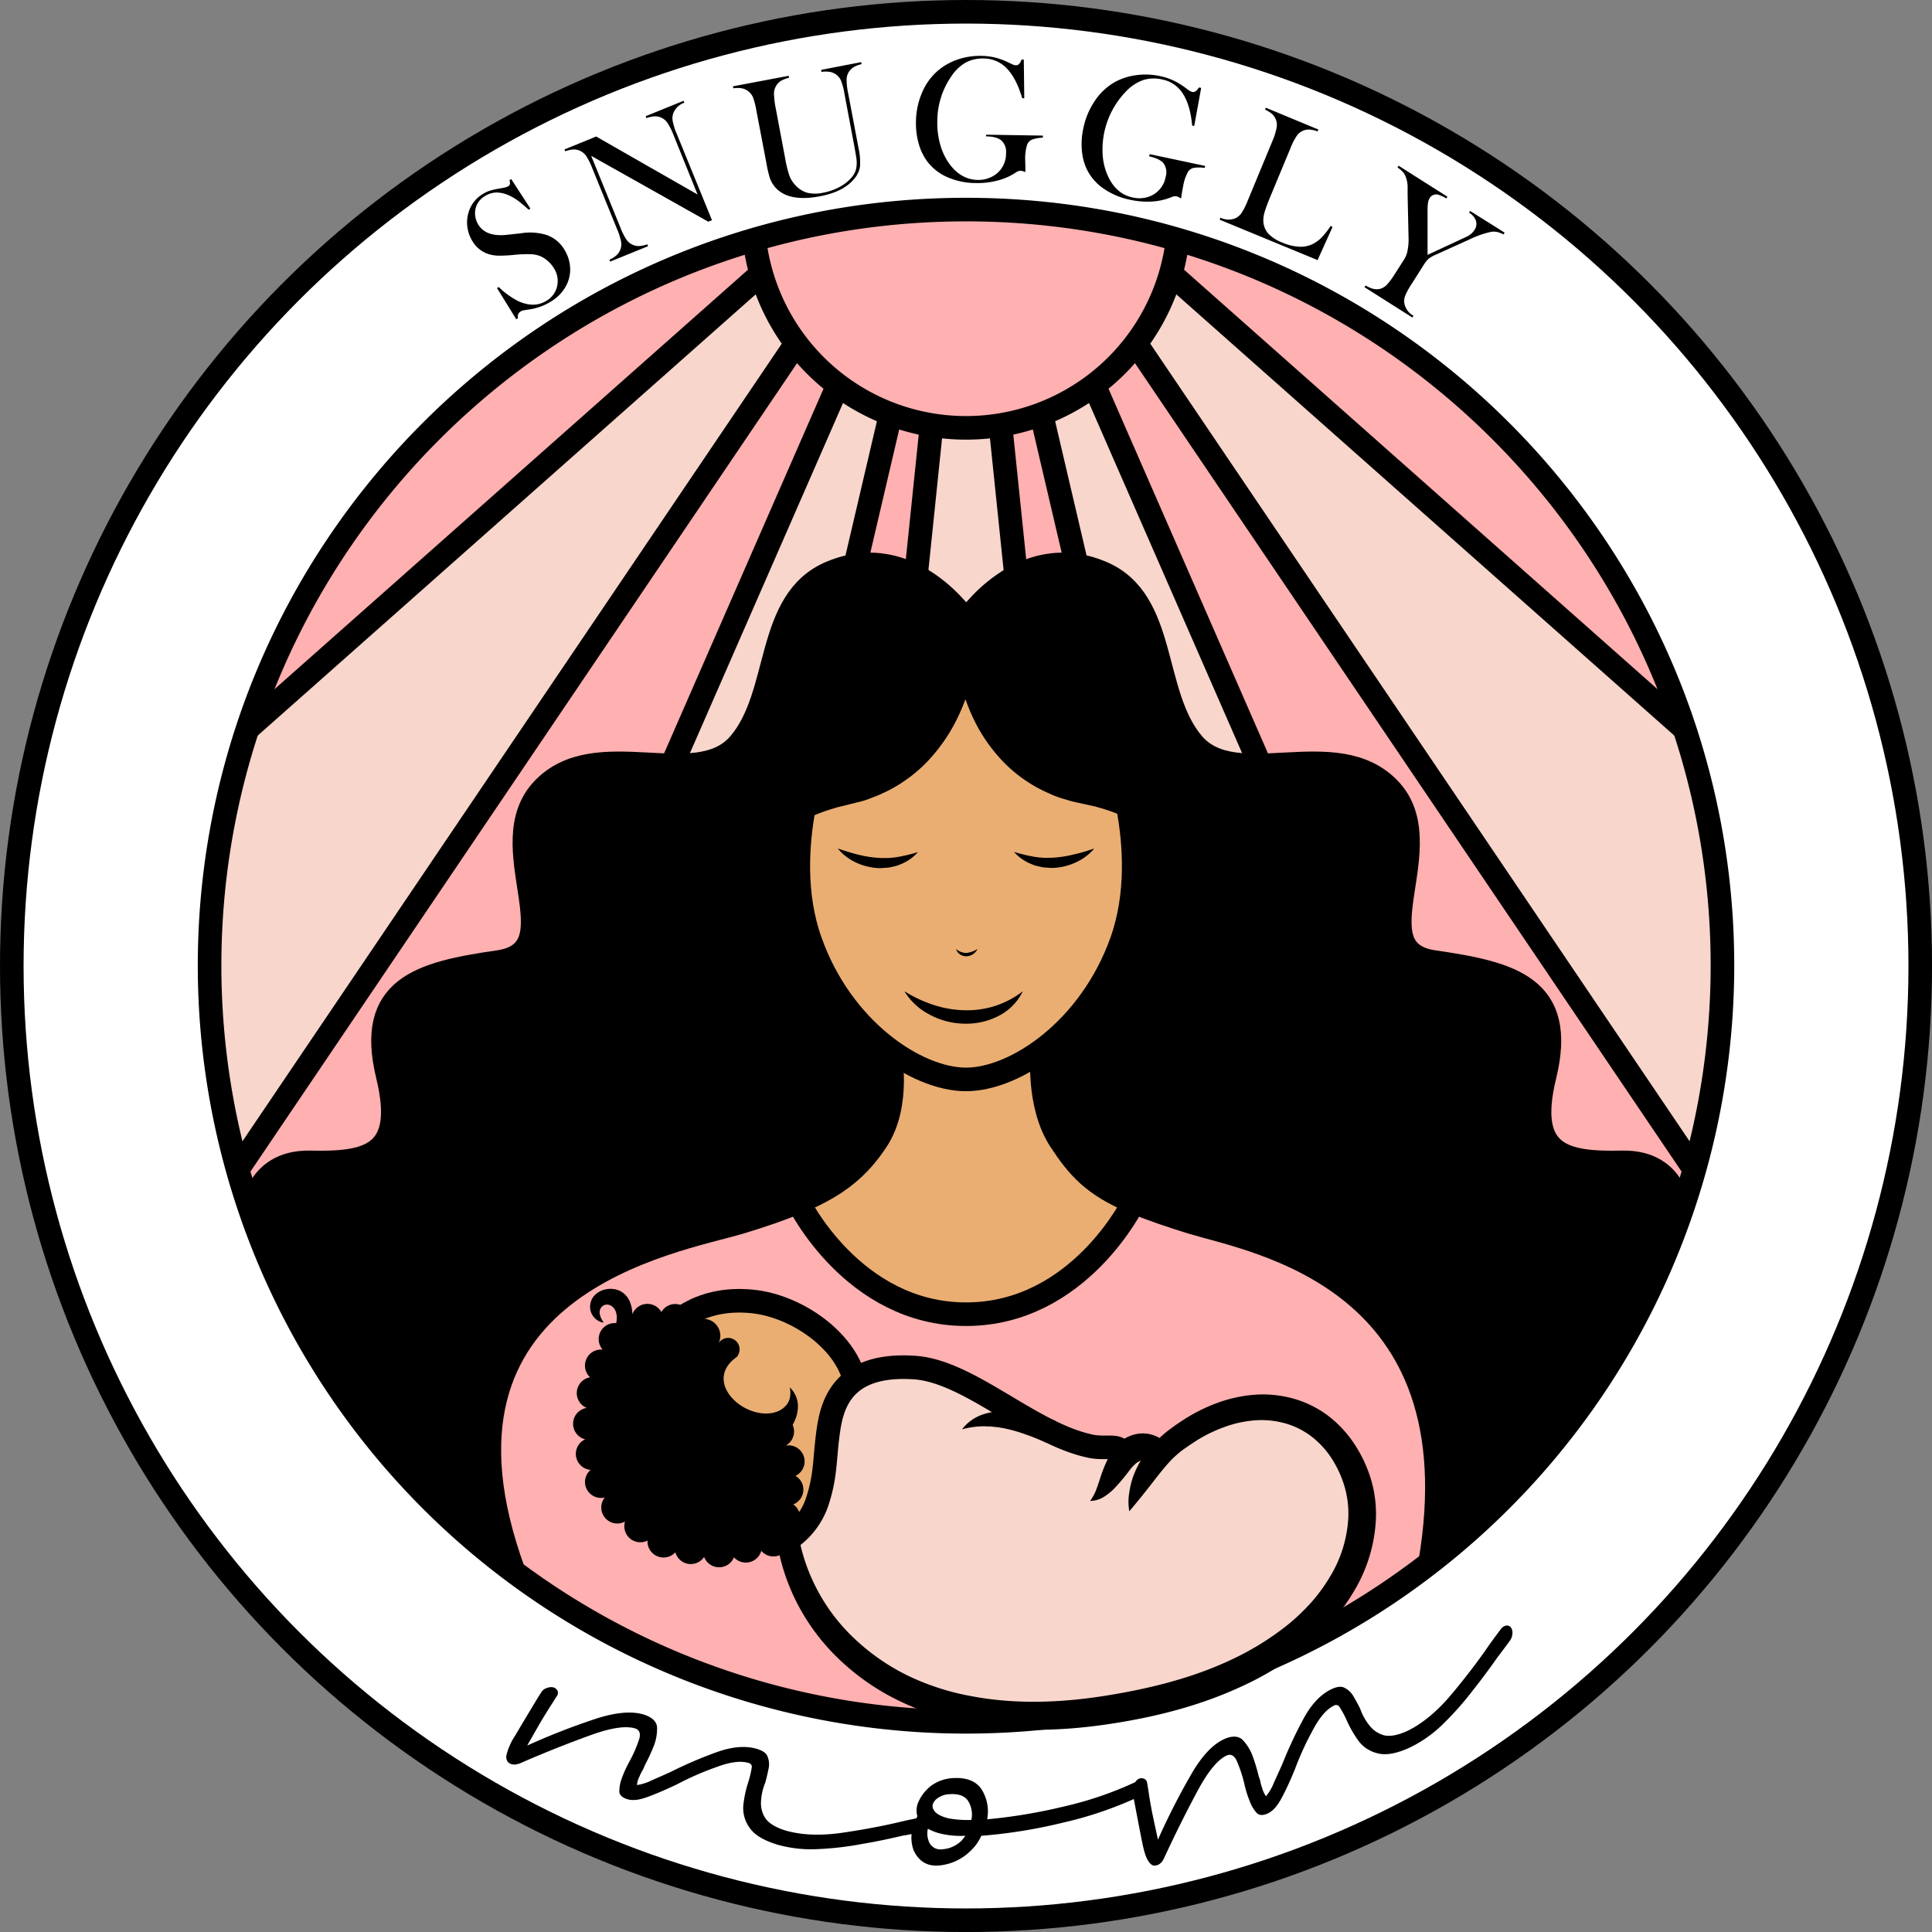<svg viewBox="0 0 573.47 573.47" xmlns="http://www.w3.org/2000/svg" data-name="Layer 5" id="Layer_5"><rect x="0" y="0" width="573.47" height="573.47" fill="#808080" stroke="none"/><defs><style>.cls-1{fill:#fff;}.cls-2{fill:#ffb0b0;}.cls-3{fill:#f8d6cb;}.cls-4{fill:none;stroke:#000;stroke-miterlimit:10;stroke-width:7px;}.cls-5{fill:#eaae73;}</style></defs><title>MoM</title><path transform="translate(-73.26 -73.26)" d="M360,76.76C203.57,76.76,76.76,203.57,76.76,360S203.57,643.24,360,643.24,643.24,516.43,643.24,360,516.43,76.76,360,76.76Zm175,424a225.62,225.62,0,0,1-68,56.73,224.54,224.54,0,0,1-213.86,0A224.58,224.58,0,1,1,573.27,289.6h0A224.38,224.38,0,0,1,535,500.75Z" class="cls-1"></path><path transform="translate(-73.26 -73.26)" d="M422.81,144.38a63,63,0,0,1-12.4,30.81A64.06,64.06,0,0,1,398,187.56a63.3,63.3,0,0,1-15.64,8.61,62.4,62.4,0,0,1-12.14,3.25,64.1,64.1,0,0,1-20.44,0,62.4,62.4,0,0,1-12.14-3.25A63.3,63.3,0,0,1,322,187.56a64.06,64.06,0,0,1-12.41-12.37,63,63,0,0,1-12.4-30.81,225.84,225.84,0,0,1,125.62,0Z" class="cls-2"></path><path transform="translate(-73.26 -73.26)" d="M299.22,154.5,146.73,289.6A225,225,0,0,1,297.19,144.38,62.54,62.54,0,0,0,299.22,154.5Z" class="cls-2"></path><path transform="translate(-73.26 -73.26)" d="M309.59,175.19,143.72,420.5a225.82,225.82,0,0,1,3-130.9L299.22,154.5A63.1,63.1,0,0,0,309.59,175.19Z" class="cls-3"></path><path transform="translate(-73.26 -73.26)" d="M322,187.56,185.05,500.75a223.92,223.92,0,0,1-41.33-80.25L309.59,175.19A64.06,64.06,0,0,0,322,187.56Z" class="cls-2"></path><path transform="translate(-73.26 -73.26)" d="M337.64,196.17,253.07,557.48a225.62,225.62,0,0,1-68-56.73L322,187.56A63.3,63.3,0,0,0,337.64,196.17Z" class="cls-3"></path><path transform="translate(-73.26 -73.26)" d="M349.78,199.42,310.49,579.05a222.88,222.88,0,0,1-57.42-21.57l84.57-361.31A62.4,62.4,0,0,0,349.78,199.42Z" class="cls-2"></path><path transform="translate(-73.26 -73.26)" d="M409.51,579.05a226.39,226.39,0,0,1-99,0l39.29-379.63a64.1,64.1,0,0,0,20.44,0Z" class="cls-3"></path><path transform="translate(-73.26 -73.26)" d="M466.93,557.48a222.88,222.88,0,0,1-57.42,21.57L370.22,199.42a62.4,62.4,0,0,0,12.14-3.25Z" class="cls-2"></path><path transform="translate(-73.26 -73.26)" d="M535,500.75a225.62,225.62,0,0,1-68,56.73L382.36,196.17A63.3,63.3,0,0,0,398,187.56Z" class="cls-3"></path><path transform="translate(-73.26 -73.26)" d="M576.28,420.5A223.92,223.92,0,0,1,535,500.75L398,187.56a64.06,64.06,0,0,0,12.41-12.37Z" class="cls-2"></path><path transform="translate(-73.26 -73.26)" d="M584.53,360a224.46,224.46,0,0,1-8.25,60.5L410.41,175.19a63.1,63.1,0,0,0,10.37-20.69L573.27,289.6h0A224.11,224.11,0,0,1,584.53,360Z" class="cls-3"></path><path transform="translate(-73.26 -73.26)" d="M573.27,289.6,420.78,154.5a62.54,62.54,0,0,0,2-10.12A225,225,0,0,1,573.27,289.6Z" class="cls-2"></path><path transform="translate(-73.26 -73.26)" d="M297.19,144.38a63.24,63.24,0,0,0,125.62,0" class="cls-4"></path><line y2="347.24" x2="70.46" y1="101.93" x1="236.33" class="cls-4"></line><line y2="216.34" x2="73.47" y1="81.24" x1="225.96" class="cls-4"></line><line y2="484.22" x2="179.81" y1="122.91" x1="264.38" class="cls-4"></line><line y2="427.49" x2="111.79" y1="114.3" x1="248.74" class="cls-4"></line><line y2="101.93" x2="337.15" y1="347.24" x1="503.02" class="cls-4"></line><polyline points="500 216.34 500 216.34 347.51 81.23" class="cls-4"></polyline><line y2="122.91" x2="309.1" y1="484.22" x1="393.67" class="cls-4"></line><line y2="114.3" x2="324.74" y1="427.49" x1="461.69" class="cls-4"></line><line y2="505.79" x2="237.23" y1="126.15" x1="276.52" class="cls-4"></line><line y2="126.15" x2="296.96" y1="505.79" x1="336.25" class="cls-4"></line><path transform="translate(-73.26 -73.26)" d="M572.19,433.6a225,225,0,0,1-74.48,103.75c11.49-67.35-27.88-88-54.15-96.53l-.33-.1c-6.68-2.16-12.49-3.54-16.36-4.71-6.24-1.89-12-3.85-17.1-6-12.1-4.95-16.77-10.6-21.77-18.23-6.2-9.44-5.66-23-5.3-26.32a.69.69,0,0,0,0-.13,4.67,4.67,0,0,1,.1-.63,68.52,68.52,0,0,0,23.38-32.1,60.37,60.37,0,0,0,2.88-12.16s0-.08,0-.13a91.19,91.19,0,0,0-.9-27.24l-.09-.48a53.64,53.64,0,0,0-12.88-4.22c-31.05-6.23-35.22-38.7-35.22-38.7s-4.07,31.76-35.24,38.7a55.72,55.72,0,0,0-11.22,3.7h0l-.13.06-1.4.67c-2,10.86-3.08,26.08,1.79,39.8a68.52,68.52,0,0,0,23.38,32.1c.23.62,3.34,16.38-3.65,27-5,7.63-11.2,13.34-23.3,18.29-5.14,2.11-10.86,4.07-17.1,6s-18.53,4.37-31.48,9.78c-27.4,11.42-57.31,35.79-35.8,94.27a225.3,225.3,0,0,1-58.58-64.81,223.15,223.15,0,0,1-19.44-41.59c.41-3.46,2.86-15.67,17.41-15.37,16.94.36,28.91-1.69,23-25.76-6.35-26.12,9.65-30.35,32.89-33.71,23-3.31-2.65-34.76,13.23-51.35s45.53,1.41,58.24-13.41,7.64-42.59,27.17-50.82c24-10.11,40.18,14.47,40.18,14.47s16.22-24.58,40.18-14.47c19.53,8.23,14.47,36,27.17,50.82s42.36-3.18,58.24,13.41-9.76,48,13.23,51.35c23.24,3.36,39.24,7.59,32.89,33.71-5.86,24.07,6.11,26.12,23,25.76C568.6,418,571.57,429.4,572.19,433.6Z"></path><path transform="translate(-73.26 -73.26)" d="M406.2,352.64a68.52,68.52,0,0,1-23.38,32.1c-7.85,5.8-16.08,8.87-22.82,8.87s-15-3.07-22.82-8.87a68.52,68.52,0,0,1-23.38-32.1,67.57,67.57,0,0,1-3.44-24.12A103,103,0,0,1,312,312.84a55.06,55.06,0,0,1,12.76-4.43c30.2-6.72,35-36.74,35.23-38.61a.62.62,0,0,0,0-.09s4.17,32.47,35.22,38.7a53.64,53.64,0,0,1,12.88,4.22C410.09,323.5,411.1,338.84,406.2,352.64Z" class="cls-5"></path><path transform="translate(-73.26 -73.26)" d="M497.71,537.35a225.3,225.3,0,0,1-30.78,20.13q-7,3.82-14.36,7.13a222.17,222.17,0,0,1-43.06,14.44,226.39,226.39,0,0,1-99,0q-8.88-2-17.46-4.69l-.1,0-.12,0h0q-7.8-2.44-15.36-5.43a224,224,0,0,1-51.58-28.8c-9-24.57-9-43.12-3.88-57.22,11-30.26,45.37-40,63.58-44.78,3-.8,5.63-1.46,7.58-2.05,6.24-1.89,12-3.85,17.1-6v0a64,64,0,0,0,6.06,9.47c7.48,9.84,21.93,23.81,43.71,23.81,16.57,0,28.89-8.08,37.12-16.28a72.91,72.91,0,0,0,5.05-5.6,65.56,65.56,0,0,0,7.59-11.42h0c5.14,2.1,10.85,4.06,17.09,5.95C446,441.8,512.18,452.53,497.71,537.35Z" class="cls-2"></path><path transform="translate(-73.26 -73.26)" d="M409.77,430.05s-16.12,33.3-49.76,33.3-49.78-33.3-49.78-33.3c12.1-4.95,18.3-10.66,23.3-18.29a30.06,30.06,0,0,0,4.36-13.85,45.68,45.68,0,0,0-.71-13.17c7.85,5.8,16.08,8.87,22.82,8.87s15-3.07,22.82-8.87a48.5,48.5,0,0,0,.47,14.34A34.12,34.12,0,0,0,388,411.82C393,419.45,397.67,425.1,409.77,430.05Z" class="cls-5"></path><path transform="translate(-73.26 -73.26)" d="M408.06,312.66c2.05,10.9,3.12,25.95-1.86,40-9.24,26-31.37,41-46.2,41s-37-14.94-46.2-41c-5-14-3.91-29.08-1.86-40" class="cls-4"></path><path transform="translate(-73.26 -73.26)" d="M382.83,384.72v0c-.23.62-1.81,16.44,5.18,27.08,5,7.63,9.67,13.28,21.77,18.23,5.14,2.11,10.86,4.07,17.1,6,19.12,5.79,85.31,16.52,70.84,101.34" class="cls-4"></path><path transform="translate(-73.26 -73.26)" d="M225.85,540.06C194.18,453.94,274,441.8,293.13,436c6.24-1.89,12-3.85,17.1-6,12.1-4.95,18.3-10.66,23.3-18.29,7-10.64,3.88-26.4,3.65-27v0" class="cls-4"></path><path transform="translate(-73.26 -73.26)" d="M409.77,430.05s-16.12,33.3-49.76,33.3-49.78-33.3-49.78-33.3" class="cls-4"></path><path transform="translate(-73.26 -73.26)" d="M572,434.15s-.28-16.21-17.23-15.86-28.91-1.69-23-25.76c6.35-26.12-9.65-30.35-32.89-33.71-23-3.31,2.65-34.76-13.23-51.35s-45.53,1.41-58.24-13.41-7.64-42.59-27.17-50.82c-24-10.11-40.18,14.47-40.18,14.47s-16.22-24.58-40.18-14.47c-19.53,8.23-14.47,36-27.17,50.82s-42.36-3.18-58.24,13.41,9.76,48-13.23,51.35c-23.24,3.36-39.24,7.59-32.89,33.71,5.86,24.07-6.11,26.12-23,25.76S148,434.15,148,434.15" class="cls-4"></path><path transform="translate(-73.26 -73.26)" d="M430.3,357.94a57.34,57.34,0,0,0-.46-7.67,59.12,59.12,0,0,0-1.37-7.44,46,46,0,0,0-5.73-13.51c-5.18-8.19-13.5-13.59-22.77-16.2l-1.74-.5-1.78-.39-3.79-.83c-1.35-.27-2.67-.72-4-1.1s-2.63-.9-3.9-1.49a42.4,42.4,0,0,1-13.71-9.44,48.57,48.57,0,0,1-9.23-13.62,53.85,53.85,0,0,1-2.84-7.63c-.37-1.3-.71-2.61-1-3.95s-.49-2.62-.65-4.12h5.3c-.21,1.5-.46,2.75-.78,4.09s-.67,2.61-1.07,3.89a62.2,62.2,0,0,1-2.93,7.54,51.49,51.49,0,0,1-9.13,13.53,42.2,42.2,0,0,1-6.26,5.44,41,41,0,0,1-7.2,4.18c-1.24.62-2.55,1.08-3.84,1.59s-2.62.88-4,1.18l-3.75.95-1.76.42-1.72.52a45.8,45.8,0,0,0-12.82,6.08l-1.44,1c-.47.35-.9.75-1.36,1.12A34.84,34.84,0,0,0,302,324a42.37,42.37,0,0,0-4.48,5.54c-5.29,8-7.77,18.14-7.84,28.4a45.16,45.16,0,0,1-1.07-15.58,46.44,46.44,0,0,1,1.5-7.85,45.38,45.38,0,0,1,3-7.55,42.5,42.5,0,0,1,4.52-6.88,41.16,41.16,0,0,1,5.93-5.8A46.88,46.88,0,0,1,318,306.55l1.93-.65,2-.53,3.7-.95c1.17-.26,2.27-.68,3.4-1s2.22-.78,3.28-1.3A40.35,40.35,0,0,0,344,294.36a44.09,44.09,0,0,0,8.59-11.42,50,50,0,0,0,2.92-6.66q.6-1.72,1.08-3.48a34.29,34.29,0,0,0,.77-3.43l2.32-14.28,3,14.28c.22,1,.55,2.28.9,3.42s.73,2.32,1.15,3.46a60,60,0,0,0,3,6.65A46.79,46.79,0,0,0,376,294.44a36.76,36.76,0,0,0,5.43,4.47,37.92,37.92,0,0,0,6.14,3.42c1,.51,2.18.87,3.28,1.3s2.25.73,3.42,1l3.73.92,2,.5,1.95.62a46,46,0,0,1,14.61,7.54l1.61,1.31,1.52,1.43a20.39,20.39,0,0,1,1.45,1.49c.46.52.94,1,1.37,1.56a42,42,0,0,1,4.52,6.9,43.44,43.44,0,0,1,4.39,15.46A45.86,45.86,0,0,1,430.3,357.94Z"></path><path transform="translate(-73.26 -73.26)" d="M357.06,354.94a4.45,4.45,0,0,0,3.1,1.17,7.43,7.43,0,0,0,3.25-1.17,3.7,3.7,0,0,1-1.26,1.49,3.75,3.75,0,0,1-1.94.68,3.23,3.23,0,0,1-2-.57A2.84,2.84,0,0,1,357.06,354.94Z"></path><path transform="translate(-73.26 -73.26)" d="M341.71,367.49a39.55,39.55,0,0,0,8.73,4.08,31.25,31.25,0,0,0,9,1.55,27.57,27.57,0,0,0,9-1.21,27.19,27.19,0,0,0,8.42-4.42,16,16,0,0,1-7.18,7.32,20.93,20.93,0,0,1-10.3,2.3,22.34,22.34,0,0,1-10.15-2.67A18.85,18.85,0,0,1,341.71,367.49Z"></path><path transform="translate(-73.26 -73.26)" d="M321.94,325.12c2.08.7,4.05,1.33,6,1.81a33.53,33.53,0,0,0,5.87.95c1,.11,1.95.05,2.94.07a29.43,29.43,0,0,0,2.93-.31,47,47,0,0,0,6.06-1.46,13.63,13.63,0,0,1-5.44,3.73,8.49,8.49,0,0,1-1.62.52c-.55.13-1.11.25-1.67.35l-1.7.13a12.21,12.21,0,0,1-1.71,0,17.76,17.76,0,0,1-6.47-1.73A15.24,15.24,0,0,1,321.94,325.12Z"></path><path transform="translate(-73.26 -73.26)" d="M398.06,325.12a15.24,15.24,0,0,1-5.21,4,17.76,17.76,0,0,1-6.47,1.73,12.21,12.21,0,0,1-1.71,0l-1.7-.13c-.56-.1-1.12-.22-1.67-.35a8.49,8.49,0,0,1-1.62-.52,13.63,13.63,0,0,1-5.44-3.73,47,47,0,0,0,6.06,1.46,29.43,29.43,0,0,0,2.93.31c1,0,2,0,2.94-.07a33.53,33.53,0,0,0,5.87-.95C394,326.45,396,325.82,398.06,325.12Z"></path><circle r="283.24" cy="286.74" cx="286.74" class="cls-4"></circle><path transform="translate(-73.26 -73.26)" d="M584.53,360a224.53,224.53,0,1,1-437.8-70.4C176.26,200.08,260.59,135.47,360,135.47S543.74,200.08,573.27,289.6h0A224.11,224.11,0,0,1,584.53,360Z" class="cls-4"></path><path transform="translate(-73.26 -73.26)" d="M326.86,482.67s-7.43,3.88-8.26,19.71-5.61,25.14-11.93,27.93c0,0-42.55-35.6-32.5-69.32a50.41,50.41,0,0,1,7.91-1.49,56.4,56.4,0,0,1,20.68,1.27,35,35,0,0,1,22.65,18.28A26,26,0,0,1,326.86,482.67Z" class="cls-5"></path><path transform="translate(-73.26 -73.26)" d="M439.35,569.47c-27.07,10.56-72.49,20.78-102.25,2.47s-30-41.84-30-41.84,6.32-2.82,8.93-12.38,2.3-15.13,3.49-22.37,5.83-14.38,15.8-15.79a30,30,0,0,1,4.18-.29,49.49,49.49,0,0,1,22.41,5.65,43.38,43.38,0,0,1,4.87,2.89A136.82,136.82,0,0,0,388,499.55a35.74,35.74,0,0,0,13.9,3.55c3.17.13,4.31-.87,4.64,3a10.92,10.92,0,0,1,5.24-3.34c3.12-.74,5.88,2.09,5.88,2.09s13-14.65,31.38-12.18,26.38,14.81,28.92,31.4S466.42,558.91,439.35,569.47Z" class="cls-3"></path><path transform="translate(-73.26 -73.26)" d="M311.71,515a4.75,4.75,0,0,0-2.32-3.66,4.77,4.77,0,0,0-2.48-9.05l-.45.07a4.76,4.76,0,0,0,2.48-4.63c-.19-2.11-2.11-4.23-3.9-5.42l-.45-.28a9.44,9.44,0,0,1-2.85.74c-8.95.93-19.59-9.86-9.75-16.76a3.59,3.59,0,0,0,.79-2.5,3.39,3.39,0,0,0-6.21-1.59,5,5,0,0,0-8.31-5.42,4.78,4.78,0,0,0-5-6.15,4.77,4.77,0,0,0-3.69,2.36,4.76,4.76,0,0,0-8.6.66c-.32-10-10.87-8.77-12.31-3.75a4.8,4.8,0,0,0,3.41,6.18h.08a.9.9,0,0,0,.28,0s-1.83-2.36-.92-4.12c1.31-2.5,5.72-1,4.67,4.2l0,.12a5.17,5.17,0,0,0-.88,0,4.76,4.76,0,0,0-3.16,7.87,4.61,4.61,0,0,0-.91,0,4.75,4.75,0,0,0-2.82,8.21,4.76,4.76,0,0,0-1,9.09,4.76,4.76,0,0,0-.45,9.32,4.76,4.76,0,0,0,1.61,9.07,4.72,4.72,0,0,0-1.65,4,4.77,4.77,0,0,0,5.18,4.31,4,4,0,0,0,.68-.12,4.76,4.76,0,0,0,6,7.15,5,5,0,0,0-.19,1.82,4.77,4.77,0,0,0,5.18,4.31,4.85,4.85,0,0,0,1.7-.49,5.45,5.45,0,0,0,0,.7,4.77,4.77,0,0,0,5.18,4.31,4.68,4.68,0,0,0,3.07-1.53,4.75,4.75,0,0,0,8.54,1.37,4.76,4.76,0,0,0,8.86.12,4.76,4.76,0,0,0,8.11-1.92,4.75,4.75,0,0,0,8.21-1.9,4.66,4.66,0,0,0,.14-1.63,1.1,1.1,0,0,0,0-.18,4.87,4.87,0,0,0-.47-1.53,4.76,4.76,0,0,0,1.61-8.54A4.76,4.76,0,0,0,311.71,515Z"></path><path transform="translate(-73.26 -73.26)" d="M271.82,467.92s7.77-10.12,24.82-8.35c12.81,1.32,27.21,11.21,30.23,23.1" class="cls-4"></path><path transform="translate(-73.26 -73.26)" d="M408.46,521.85a16.61,16.61,0,0,1,0-5.58,24.82,24.82,0,0,1,1.38-5.34,27.71,27.71,0,0,1,6.06-9.32,35.76,35.76,0,0,1,4.23-3.82l2.2-1.61c.75-.52,1.52-1,2.28-1.52a50.68,50.68,0,0,1,9.88-4.94,41.29,41.29,0,0,1,11-2.45,33.6,33.6,0,0,1,11.48,1.08,31.07,31.07,0,0,1,10.49,5.13,34.15,34.15,0,0,1,7.88,8.49,40.17,40.17,0,0,1,4.84,10.32,36.43,36.43,0,0,1,1.5,11.46,45.51,45.51,0,0,1-6.33,21.49,58.38,58.38,0,0,1-6.43,9,71,71,0,0,1-7.86,7.66,86.44,86.44,0,0,1-18.28,11.48C429.81,579.56,416,583,402.1,585.06s-28.3,2.47-42.4-.37a81.83,81.83,0,0,1-20.42-7,69.49,69.49,0,0,1-17.66-12.61A62.28,62.28,0,0,1,309,547.38a61.12,61.12,0,0,1-3.77-10.22c-.47-1.76-.87-3.53-1.18-5.34-.16-.91-.29-1.84-.39-2.74l-.13-1.39c0-.49-.07-.82-.08-1.58h6.5c0,.09.05.62.09,1l.15,1.17c.11.8.25,1.57.41,2.35.31,1.56.72,3.13,1.18,4.67a54,54,0,0,0,3.62,9,55.13,55.13,0,0,0,11.52,15.38,63.59,63.59,0,0,0,15.91,11,73.51,73.51,0,0,0,18.51,6c12.88,2.49,26.32,2.07,39.53,0s26.34-5.27,38.22-10.94a83,83,0,0,0,16.54-10.3,62,62,0,0,0,6.92-6.63,50.31,50.31,0,0,0,5.56-7.66,37.29,37.29,0,0,0,5.37-17.55,28.92,28.92,0,0,0-1.06-8.88,32.18,32.18,0,0,0-3.74-8.32,26.14,26.14,0,0,0-5.95-6.61,23.46,23.46,0,0,0-7.84-4,26.17,26.17,0,0,0-8.89-.95,33.67,33.67,0,0,0-9,1.89,42.89,42.89,0,0,0-8.56,4.12l-2,1.31-2,1.39a29.93,29.93,0,0,0-3.45,3c-2.13,2.24-4,4.7-6,7.26S410.9,519,408.46,521.85Z"></path><path transform="translate(-73.26 -73.26)" d="M307,530.31A21.58,21.58,0,0,0,315.84,519c2.52-7.74,2.12-12.1,3.14-19.93s3.43-21.37,25.74-19.88c16.35,1.1,34.6,19.79,52.5,23.39,5.14,1,9.6-1.37,9,3.93" class="cls-4"></path><path transform="translate(-73.26 -73.26)" d="M303.06,492.56c0,.07.26,0,.41-.06l.53-.21a7.81,7.81,0,0,0,1-.54,6.78,6.78,0,0,0,1.76-1.54,4.82,4.82,0,0,0,1-2.28,7.22,7.22,0,0,0-.08-2.88,8.32,8.32,0,0,1,1.82,2.64,7.61,7.61,0,0,1,.59,3.52,10.85,10.85,0,0,1-.89,3.66,14.34,14.34,0,0,1-.87,1.7c-.16.28-.34.55-.53.82a7.23,7.23,0,0,1-.72.87Z"></path><path transform="translate(-73.26 -73.26)" d="M415,506.81c.08.13-.05.05-.09.05l-.22-.06c-.15,0-.29-.09-.44-.12a4.35,4.35,0,0,0-.83-.1,4.22,4.22,0,0,0-1.49.24,5.76,5.76,0,0,0-.83.36c-.09.08-.18.08-.29.17l-.37.28a15.49,15.49,0,0,0-1.86,2,61.1,61.1,0,0,1-4.63,5.52,17.1,17.1,0,0,1-3.17,2.51,7.64,7.64,0,0,1-3.94,1.11,14.24,14.24,0,0,0,1.74-3.15c.41-1.08.77-2.11,1.12-3.21a44.33,44.33,0,0,1,2.71-6.76A17.31,17.31,0,0,1,404.9,502c.31-.31.64-.6,1-.9a11.91,11.91,0,0,1,1.19-.83,9,9,0,0,1,1.19-.61,8.35,8.35,0,0,1,1.24-.47,9.85,9.85,0,0,1,5.57-.1,8.93,8.93,0,0,1,2.51,1.13,8.47,8.47,0,0,1,1.09.8c.17.15.34.32.5.48s.29.3.58.63Z"></path><path transform="translate(-73.26 -73.26)" d="M383.83,501.49c-.82-.37-1.89-.81-2.86-1.21s-2-.81-3-1.14a45.15,45.15,0,0,0-6.16-1.81c-.52-.14-1-.19-1.56-.29a10.87,10.87,0,0,0-1.58-.21c-.52-.05-1.06-.15-1.58-.16s-1.06,0-1.6-.06a25.76,25.76,0,0,0-6.68.92,13,13,0,0,1,6-4.36,22.73,22.73,0,0,1,7.48-1.18,34.11,34.11,0,0,1,7.43.82c1.21.27,2.41.58,3.59,1a26.69,26.69,0,0,1,3.55,1.41Z"></path><path transform="translate(-73.26 -73.26)" d="M240.73,147.27a10,10,0,0,0-5.21-4.26,16.81,16.81,0,0,0-7.62-.51l-4.1.45q-6.23.72-8.56-3a6.4,6.4,0,0,1-.83-2.09,6.24,6.24,0,0,1-.08-2.23,5.81,5.81,0,0,1,2.88-4.17,6.5,6.5,0,0,1,3.56-1.06,9.41,9.41,0,0,1,4,1.07,14.55,14.55,0,0,1,2.35,1.44c.76.57,1.78,1.43,3.07,2.59l.51-.32L225,126.41l-.51.32c.29.87.18,1.47-.34,1.8a2.77,2.77,0,0,1-.79.32c-.32.09-.94.21-1.88.38a20.35,20.35,0,0,0-2.91.66,10.36,10.36,0,0,0-2.07,1,9.43,9.43,0,0,0-4.24,5.7,10.13,10.13,0,0,0-.24,4.25,10.45,10.45,0,0,0,1.5,4.05,8.57,8.57,0,0,0,5.12,3.9,11,11,0,0,0,2.76.36,42.59,42.59,0,0,0,4.38-.23,39.19,39.19,0,0,1,4.86-.21,8.73,8.73,0,0,1,2.86.53,7.94,7.94,0,0,1,2.27,1.41,8.91,8.91,0,0,1,1.82,2.09,7,7,0,0,1,1.06,5.4,6.68,6.68,0,0,1-3.16,4.38q-3.69,2.31-8.47.09a23.76,23.76,0,0,1-5.71-4.14l-.52.3,5.71,9.26.51-.32a1.75,1.75,0,0,1,.8-2,2.66,2.66,0,0,1,.66-.29c.22-.05.91-.16,2.09-.34a16.44,16.44,0,0,0,6.25-2.33,12.14,12.14,0,0,0,4.58-4.84,10.36,10.36,0,0,0,1-6.21A11.48,11.48,0,0,0,240.73,147.27Z"></path><path transform="translate(-73.26 -73.26)" d="M272.93,109.16a4.4,4.4,0,0,1,.23-2.41,5.42,5.42,0,0,1,3.23-3l-.23-.57-11.25,4.58.23.56a8.61,8.61,0,0,1,2.41-.52,4.29,4.29,0,0,1,2,.39,4.4,4.4,0,0,1,1.84,1.56,19.2,19.2,0,0,1,1.79,3.59L280.32,131l-30.1-17.22-9.4,3.83.23.56a8.36,8.36,0,0,1,2.44-.54,4.28,4.28,0,0,1,1.94.4,4.52,4.52,0,0,1,1.85,1.57,19,19,0,0,1,1.77,3.56l7.33,18a19,19,0,0,1,1.23,3.81,4.48,4.48,0,0,1-.23,2.41,4.42,4.42,0,0,1-1.13,1.66,8.79,8.79,0,0,1-2.1,1.31l.23.56,11.25-4.58-.23-.56a8.73,8.73,0,0,1-2.42.53,4.46,4.46,0,0,1-3.8-1.95,18.45,18.45,0,0,1-1.79-3.6l-8.65-21.23,34.75,19.54,1.1-.45L274.14,113A18.79,18.79,0,0,1,272.93,109.16Z"></path><path transform="translate(-73.26 -73.26)" d="M326.7,93.16A8.26,8.26,0,0,1,329,92.3l-.12-.6L317,94l.11.6a8.28,8.28,0,0,1,2.47,0,4.46,4.46,0,0,1,3.35,2.67,19.14,19.14,0,0,1,1,3.88l2.72,14.47c.5,2.64.78,4.32.85,5a8.9,8.9,0,0,1-.13,2.81,6.09,6.09,0,0,1-1.12,2.25,11.67,11.67,0,0,1-3.65,3,16.49,16.49,0,0,1-5,1.78,10.39,10.39,0,0,1-4.77,0,7.77,7.77,0,0,1-3.62-2.39,8.27,8.27,0,0,1-1.66-2.73,35.42,35.42,0,0,1-1.24-5.12l-2.76-14.65A24.94,24.94,0,0,1,303,101a4.39,4.39,0,0,1,.72-2.38,4.13,4.13,0,0,1,1.42-1.4,8.92,8.92,0,0,1,2.33-.87l-.11-.59-16.54,3.12.11.59a8.48,8.48,0,0,1,2.5,0,4.52,4.52,0,0,1,3.33,2.67,20.19,20.19,0,0,1,1,3.88l3,15.72a35.35,35.35,0,0,0,.93,4.09,8.23,8.23,0,0,0,3.66,4.67q4.05,2.43,11.38,1,7-1.32,10.19-5.29a7.27,7.27,0,0,0,1.62-3.56,19.55,19.55,0,0,0-.45-5.46L325,100.86a19.13,19.13,0,0,1-.44-4,4.41,4.41,0,0,1,.7-2.32A4.47,4.47,0,0,1,326.7,93.16Z"></path><path transform="translate(-73.26 -73.26)" d="M365.9,113.74c2.16,0,3.7.45,4.63,1.24a4.6,4.6,0,0,1,1.35,3.79,7.61,7.61,0,0,1-4.57,7.12,8.66,8.66,0,0,1-3.78.78q-5.08-.08-8.54-4.88a18,18,0,0,1-2.67-5.7,23.71,23.71,0,0,1-.84-6.82,23.47,23.47,0,0,1,4.17-13.37,12.84,12.84,0,0,1,4.27-4.08,10.65,10.65,0,0,1,5.41-1.19,9.37,9.37,0,0,1,6.83,3q2.79,2.91,4.52,8.79l.61,0-.14-11.46h-.68c-.39,1.13-.93,1.7-1.64,1.68a2.75,2.75,0,0,1-1-.25l-1.55-.74a20.61,20.61,0,0,0-3.81-1.35,19,19,0,0,0-3.91-.46,20.42,20.42,0,0,0-6.92,1.05,18.1,18.1,0,0,0-5.82,3.2,17.55,17.55,0,0,0-4.85,6.61,22.63,22.63,0,0,0-1.83,8.75,22,22,0,0,0,.83,6.5,16,16,0,0,0,2.59,5.31,15,15,0,0,0,6,4.63,21.32,21.32,0,0,0,8.34,1.71,23.64,23.64,0,0,0,6.42-.74,17.63,17.63,0,0,0,5.36-2.33,2.89,2.89,0,0,1,1.48-.59,4.93,4.93,0,0,1,1.47.4l0-.61c0-1.34-.07-2.32-.06-2.95a13.6,13.6,0,0,1,.58-4.6,2.77,2.77,0,0,1,1.4-1.47,10.76,10.76,0,0,1,3.27-.59v-.61l-16.81-.27Z"></path><path transform="translate(-73.26 -73.26)" d="M414.35,119.68q3.16.66,4.31,2.09a4.62,4.62,0,0,1,.6,4,7.67,7.67,0,0,1-5.85,6.12,8.67,8.67,0,0,1-3.86,0q-5-1-7.45-6.43a17.89,17.89,0,0,1-1.53-6.1,24.81,24.81,0,0,1,7.13-19.18,13,13,0,0,1,5-3.19,10.82,10.82,0,0,1,5.54-.14,9.39,9.39,0,0,1,6.14,4.23c1.46,2.25,2.38,5.42,2.75,9.48l.61.08,2.06-11.28-.67-.14c-.6,1-1.24,1.48-1.92,1.34a3.06,3.06,0,0,1-1-.45l-1.37-1a20.94,20.94,0,0,0-3.48-2.06,18.74,18.74,0,0,0-3.75-1.2,20.39,20.39,0,0,0-7-.29,18.22,18.22,0,0,0-6.33,2,17.54,17.54,0,0,0-6,5.57,22.6,22.6,0,0,0-3.46,8.23,21.77,21.77,0,0,0-.43,6.54,15.88,15.88,0,0,0,1.52,5.71,14.91,14.91,0,0,0,5,5.68,21.14,21.14,0,0,0,7.85,3.28,23.7,23.7,0,0,0,6.44.51,18,18,0,0,0,5.71-1.27,2.89,2.89,0,0,1,1.57-.29,5.1,5.1,0,0,1,1.37.67l.07-.61q.31-2,.51-2.91a13.56,13.56,0,0,1,1.45-4.4,2.69,2.69,0,0,1,1.66-1.17,10.72,10.72,0,0,1,3.31,0l.13-.59-16.45-3.49Z"></path><path transform="translate(-73.26 -73.26)" d="M465.7,143.6a10.54,10.54,0,0,1-2.43,1.9,8,8,0,0,1-4.23,1,14.75,14.75,0,0,1-5.2-1.25,11.24,11.24,0,0,1-4.12-2.66,5.9,5.9,0,0,1-1.47-3.62,8.53,8.53,0,0,1,.41-2.85q.49-1.67,1.83-4.89l5.82-14a18.84,18.84,0,0,1,1.86-3.65,4.44,4.44,0,0,1,1.95-1.56,4.39,4.39,0,0,1,1.89-.3,8.74,8.74,0,0,1,2.35.55l.23-.56L449,105.24l-.23.56a8.55,8.55,0,0,1,2,1.23,4.7,4.7,0,0,1,1.14,1.56,4.29,4.29,0,0,1,.3,2.48A18.45,18.45,0,0,1,451,115l-7.43,17.94a19,19,0,0,1-1.81,3.57,4.44,4.44,0,0,1-1.86,1.56,5.46,5.46,0,0,1-4.37-.19l-.24.59,29.06,12,4.45-9.85-.56-.29A24.56,24.56,0,0,1,465.7,143.6Z"></path><path transform="translate(-73.26 -73.26)" d="M509.63,135.88l-.32.51a4.54,4.54,0,0,1,2.06,2.4,3.26,3.26,0,0,1-.48,2.79,5.59,5.59,0,0,1-2.43,2l-1.16.54L497,148.91l0-13.25a14.3,14.3,0,0,1,.13-2.2,3.46,3.46,0,0,1,.46-1.33A2.28,2.28,0,0,1,500,131a10.78,10.78,0,0,1,2.57,1.16l.33-.51-14.51-9.2-.32.51a9.82,9.82,0,0,1,1.44,1.17,4.69,4.69,0,0,1,.82,1.17,8.64,8.64,0,0,1,.75,3.72l0,2.21.27,12.31a17.12,17.12,0,0,1-.35,4.4,7.73,7.73,0,0,1-.94,2.3l-2.77,4.33a19.93,19.93,0,0,1-2.39,3.22A4.33,4.33,0,0,1,482.9,159a4.46,4.46,0,0,1-2,0,8.8,8.8,0,0,1-2.29-1l-.33.51,14.22,9,.32-.51a5.43,5.43,0,0,1-2.67-3.51,4.19,4.19,0,0,1,.18-2.37,20.24,20.24,0,0,1,1.93-3.56l3.46-5.45a9.58,9.58,0,0,1,1.58-2.05,11,11,0,0,1,2.4-1.32l10-4.53a27.93,27.93,0,0,1,6.06-2.11,4.93,4.93,0,0,1,1.79,0,8.14,8.14,0,0,1,2,.74l.33-.52Z"></path><path transform="translate(-73.26 -73.26)" d="M521.67,556.25a1.58,1.58,0,0,0-1.51-.45,2.85,2.85,0,0,0-1.49,1.13q-2.31,3.08-3.52,4.8-4.8,7-11.08,14.49T491.1,587c-2.91,1.35-5.3,1.79-7.15,1.31a8.22,8.22,0,0,1-4.23-2.92,16.68,16.68,0,0,1-2.72-4.92c-.4-.87-1.09-2.13-2.05-3.79a6.23,6.23,0,0,0-2.56-2.41c-.91-.53-2.2-.41-3.86.36q-4.72,2.21-8.23,8.57A125.82,125.82,0,0,0,454,596.61q-.69,1.62-2.62,5.82a14.54,14.54,0,0,1-2.33,4,7.07,7.07,0,0,1-1.15-2.48,8.69,8.69,0,0,1-.48-1.65,9,9,0,0,0-.53-1.76,54.23,54.23,0,0,0-1.92-6.3,13.89,13.89,0,0,0-3.07-4.75c-1.34-1-3.11-1-5.31,0q-5,2.31-9.62,10.22a206.55,206.55,0,0,0-10,19.61c-.17-.78-.71-3.27-1.6-7.45q-.76-3.81-1.2-6.92l-.4-2.4a1.54,1.54,0,0,0-.89-1.31,2,2,0,0,0-1.58,0,2.62,2.62,0,0,0-1.05,1A105.5,105.5,0,0,1,389,609.49a159.71,159.71,0,0,1-22.73,3.79,12.24,12.24,0,0,0-1.66-8.9q-2.49-3.75-8.73-3.32a12,12,0,0,0-6.24,2.27,12.3,12.3,0,0,0-3.95,5.23,6.25,6.25,0,0,0-.13,3.8c-.11.21-.2.42-.3.63-1.61.33-2.92.61-3.91.84q-8.24,2-17.93,3.42t-16.84-.6q-4.62-1.39-6.21-3.79a8.15,8.15,0,0,1-1.21-5,16.62,16.62,0,0,1,1.25-5.47c.27-.92.61-2.32,1-4.2a6.07,6.07,0,0,0-.3-3.49q-.5-1.51-3.12-2.31-5-1.51-11.85.91a122.65,122.65,0,0,0-13.61,5.82q-1.59.75-5.83,2.59a14.09,14.09,0,0,1-4.37,1.4,6.9,6.9,0,0,1,.79-2.62,8.89,8.89,0,0,1,.74-1.54,8.46,8.46,0,0,0,.78-1.67,54.25,54.25,0,0,0,2.77-6,13.91,13.91,0,0,0,.87-5.59c-.32-1.64-1.65-2.81-4-3.52q-5.25-1.59-14,1.21a205.75,205.75,0,0,0-20.52,8q.58-1.05,3.77-6.62,2-3.36,3.71-6l1.31-2.06a1.57,1.57,0,0,0,.2-1.57,2,2,0,0,0-1.18-1,3,3,0,0,0-1.82.13,2.94,2.94,0,0,0-1.7,1.12l-1.3,2.06q-4.38,7.25-6.62,11.07a17.82,17.82,0,0,0-2.45,5.39,2.6,2.6,0,0,0,.36,2.42,4,4,0,0,0,1,.59,3.46,3.46,0,0,0,1.78,0l.16-.09a.45.45,0,0,1,.29,0l2-.88q9.87-4.23,19.5-7.71,8.87-3.18,13-1.93c1.25.38,1.67,1.37,1.28,3a39.91,39.91,0,0,1-3.1,7.1,32.92,32.92,0,0,0-2.06,4.55,11.23,11.23,0,0,0-.8,4c0,1.1.84,1.89,2.42,2.37s3.47.23,5.92-.66,5.37-2.14,8.76-3.75a86.44,86.44,0,0,1,11.78-5.15q6-2.26,9.49-1.21a1.17,1.17,0,0,1,.91,1.5,28.05,28.05,0,0,1-1,4.19,33.11,33.11,0,0,0-1.43,6.52,9.83,9.83,0,0,0,1.63,6.75q2.11,3.38,8.48,5.3a36.6,36.6,0,0,0,12,1.31,89.85,89.85,0,0,0,13.28-1.56q4.71-.75,12.34-2.53a.4.4,0,0,0,.29,0l1.88-.37a10.9,10.9,0,0,0,.63,4.88q2.29,4.82,7.37,4.46a15.22,15.22,0,0,0,9.62-4.46,13.94,13.94,0,0,0,3.09-4.39l.26,0a151.68,151.68,0,0,0,24-3.89,111.79,111.79,0,0,0,21-7q1.56,8.24,2.42,12.56t1.77,5.64c.55,1,1.18,1.52,1.88,1.57a4.08,4.08,0,0,0,1.17-.25,3.54,3.54,0,0,0,1.32-1.19l.06-.17a.34.34,0,0,1,.18-.23l.93-2q4.54-9.72,9.4-18.74,4.5-8.28,8.4-10.09c1.18-.55,2.16-.09,2.93,1.37a39,39,0,0,1,2.42,7.36,32.09,32.09,0,0,0,1.5,4.76,10.94,10.94,0,0,0,2.05,3.5c.76.8,1.88.86,3.38.16s2.75-2.14,4-4.44,2.57-5.17,4-8.63a87.58,87.58,0,0,1,5.35-11.69q3-5.68,6.27-7.23a1.18,1.18,0,0,1,1.68.52,26.89,26.89,0,0,1,2.05,3.79,33.53,33.53,0,0,0,3.28,5.81,9.8,9.8,0,0,0,5.72,4q3.81,1.11,9.84-1.7a36.54,36.54,0,0,0,9.83-7,89,89,0,0,0,8.85-10q3-3.71,7.53-10.11a.41.41,0,0,0,.18-.22l1.42-1.89c.83-1.1,1.44-1.94,1.85-2.51a3.76,3.76,0,0,0,.7-1.91A2.63,2.63,0,0,0,521.67,556.25ZM359.34,618.79c-.24.33-.44.58-.6.76a9,9,0,0,1-5.83,2.63,3.66,3.66,0,0,1-4-2.47,6.53,6.53,0,0,1-.27-3.51l.13-.08a15.42,15.42,0,0,0,4.05,1.49,26.47,26.47,0,0,0,7,.56C359.74,618.26,359.58,618.47,359.34,618.79Zm2.25-5.32a33.26,33.26,0,0,1-6.7-.45q-3.31-.81-4.34-2.31l-.3-.5a2.09,2.09,0,0,1-.1-1.43,3.75,3.75,0,0,1,1.7-1.95,6.25,6.25,0,0,1,3.2-1q4.15-.3,5.63,2.09A7.7,7.7,0,0,1,361.59,613.47Z"></path></svg>